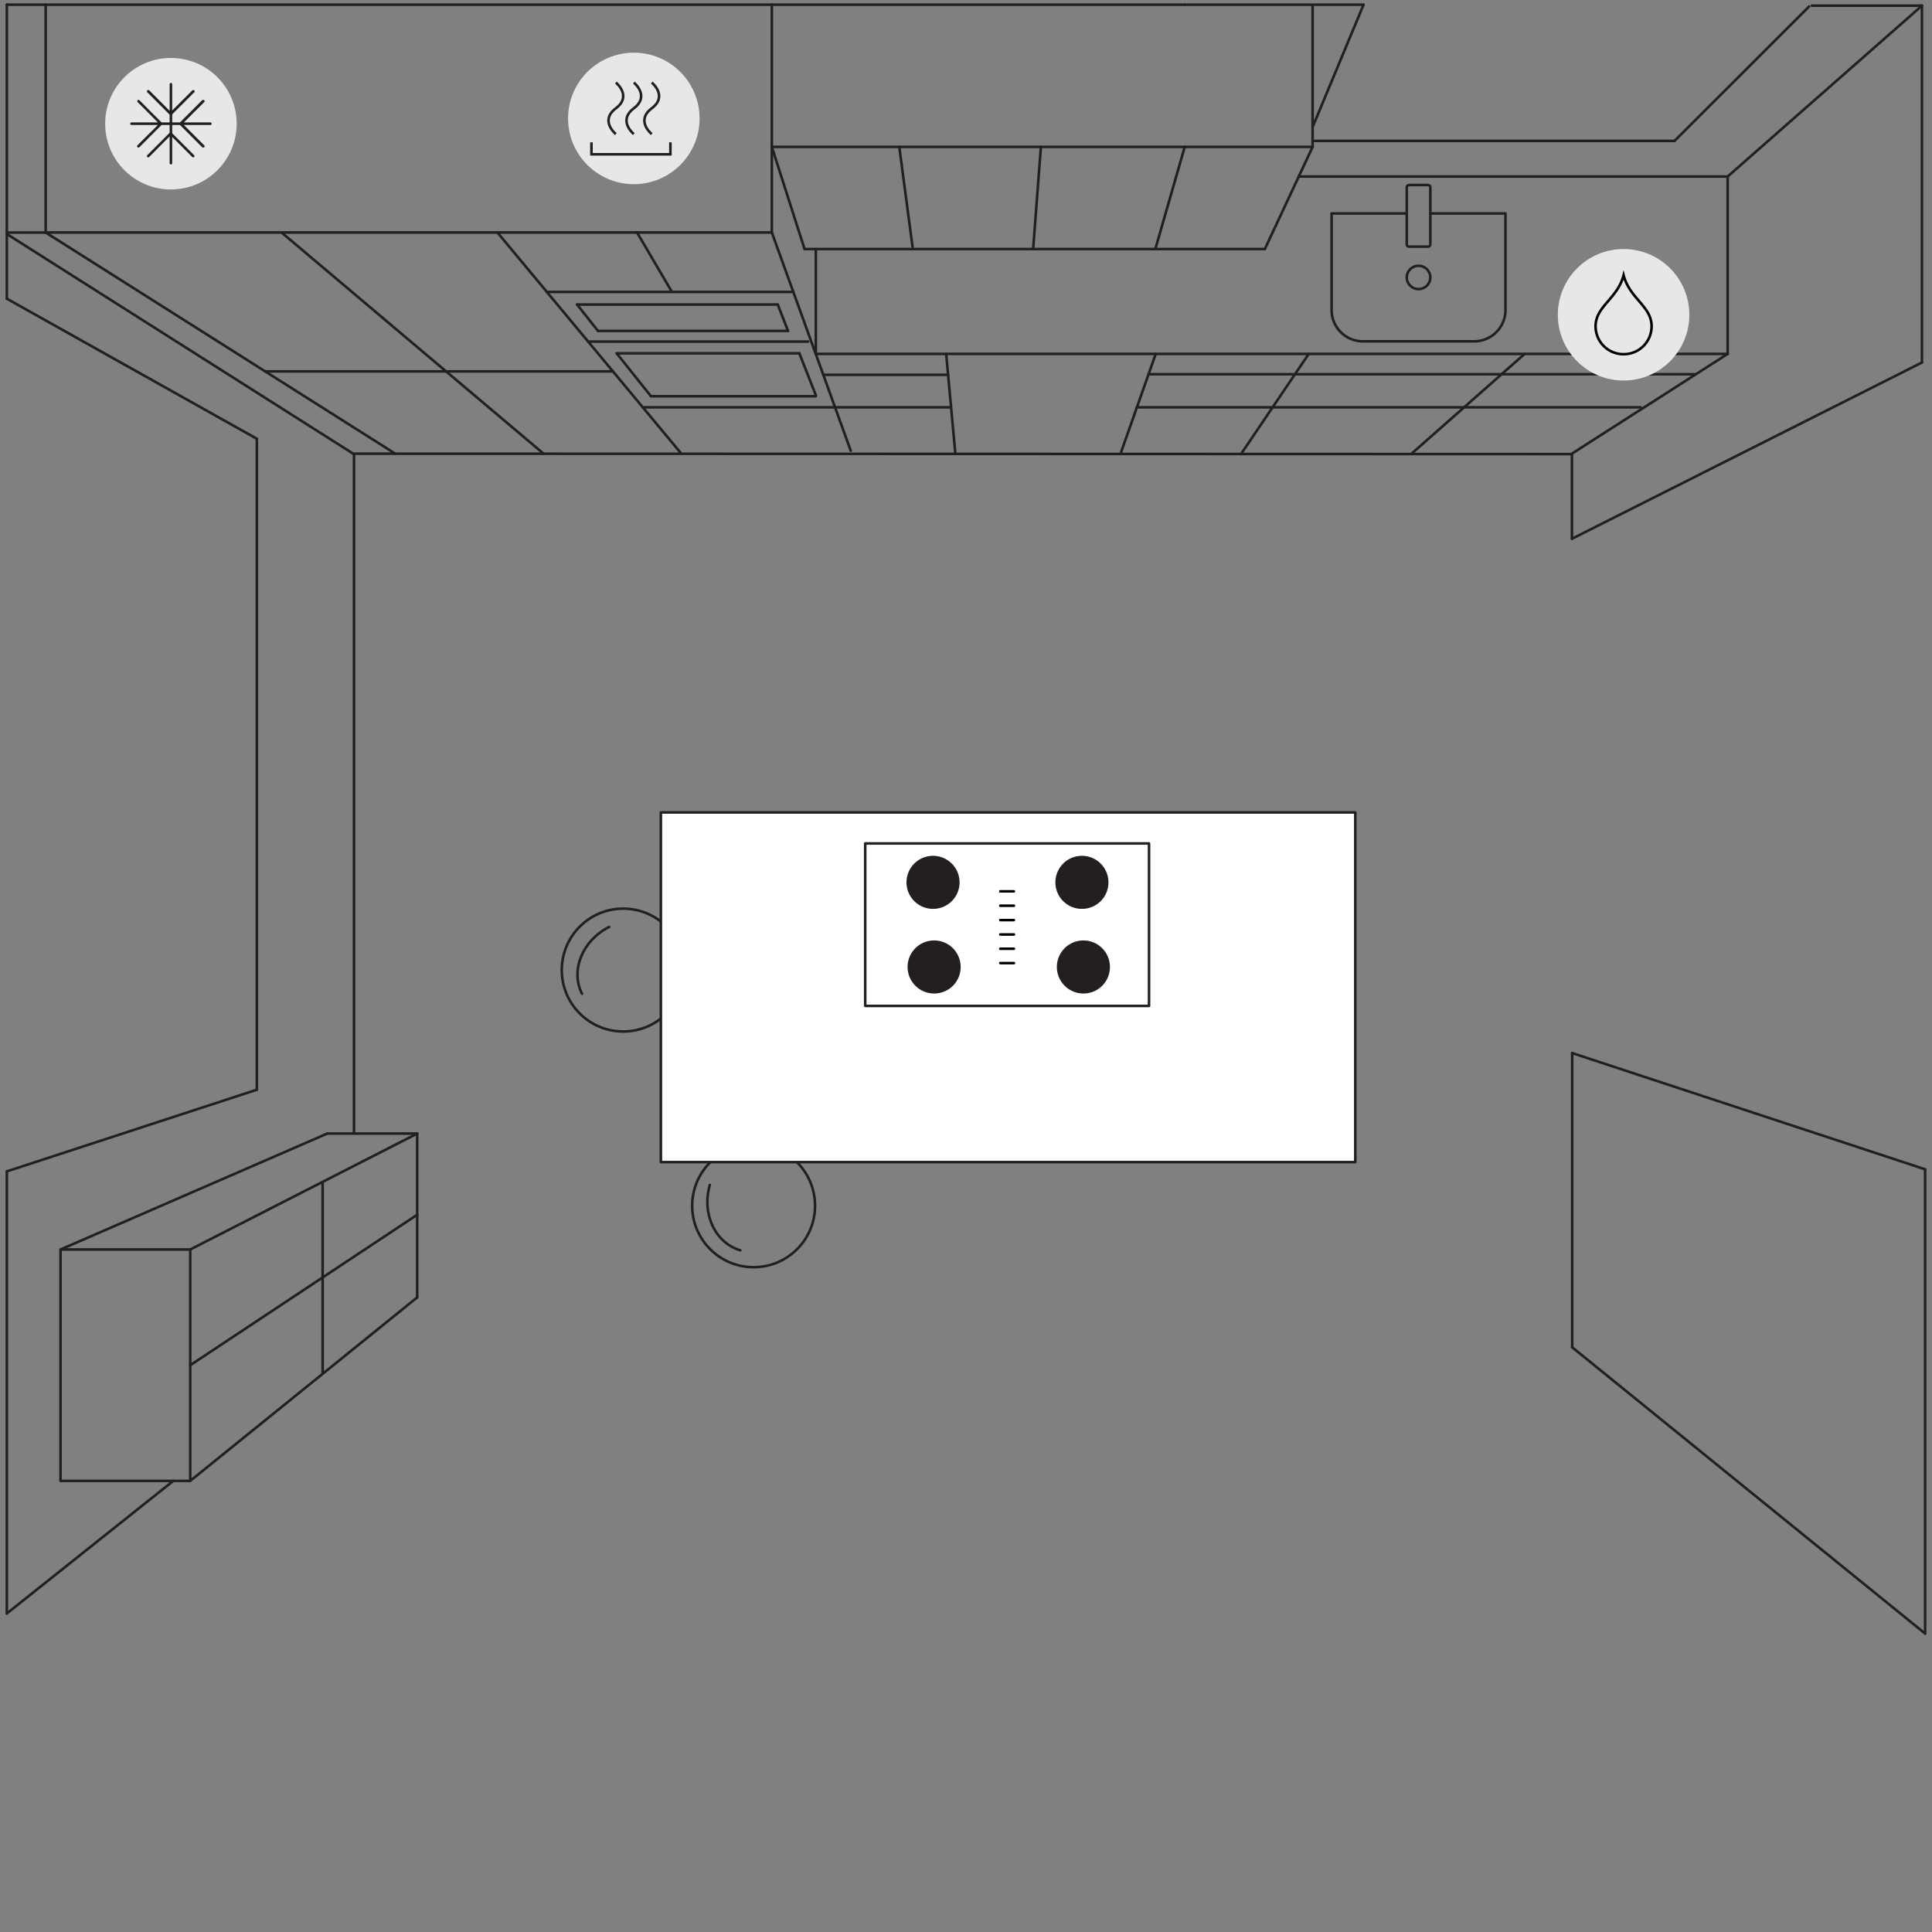 <svg xmlns="http://www.w3.org/2000/svg" viewBox="0 0 300 300"><rect x="0" y="0" width="300" height="300" fill="#808080" stroke="none"/><defs><style>.cls-1,.cls-3,.cls-5,.cls-6,.cls-8{fill:none;}.cls-1{stroke:#231f20;}.cls-1,.cls-3,.cls-4,.cls-8{stroke-linecap:round;}.cls-1,.cls-3,.cls-4{stroke-linejoin:round;}.cls-1,.cls-3,.cls-4,.cls-5,.cls-6,.cls-8{stroke-width:0.4px;}.cls-2{fill:#e6e7e8;}.cls-3,.cls-4,.cls-6{stroke:#221f1f;}.cls-4{fill:#fff;}.cls-5,.cls-8{stroke:#000;}.cls-5,.cls-6,.cls-8{stroke-miterlimit:10;}.cls-7{fill:#231f20;}</style></defs><g id="Nya_floorplans" data-name="Nya floorplans"><circle class="cls-1" cx="117.02" cy="187.23" r="9.54"/><path class="cls-1" d="M110.22,184c-1.29,4.49.83,9,4.74,10.15"/><circle class="cls-1" cx="96.77" cy="150.63" r="9.54"/><path class="cls-1" d="M94.6,143.93c-4.17,2.1-6.06,6.74-4.23,10.38"/><circle class="cls-2" cx="26.54" cy="19.21" r="10.21"/><path class="cls-1" d="M26.54,25.34V13.08m6.13,6.13H20.42m11.15-3.5-3.5,3.5,3.5,3.5M30,24.24l-3.5-3.5-3.49,3.5m-1.53-1.53L25,19.21l-3.49-3.5m1.53-1.53,3.49,3.5,3.5-3.5m-8.52,1.53L25,19.21l-3.49,3.5M30,14.18l-3.5,3.5-3.49-3.5m8.52,8.53-3.5-3.5,3.5-3.5m-8.52,8.53,3.49-3.5,3.5,3.5"/><rect class="cls-3" x="9.4" y="194.02" width="20.14" height="35.93"/><rect class="cls-3" x="7.09" y="0.73" width="112.76" height="35.37"/><line class="cls-3" x1="119.85" y1="0.73" x2="183.96" y2="0.73"/><line class="cls-3" x1="119.85" y1="22.81" x2="203.82" y2="22.81"/><line class="cls-3" x1="203.82" y1="22.81" x2="196.41" y2="38.67"/><line class="cls-3" x1="1.06" y1="36.1" x2="1.06" y2="46.38"/><line class="cls-3" x1="1.06" y1="181.89" x2="1.06" y2="250.54"/><rect class="cls-4" x="102.62" y="126.15" width="107.83" height="54.3"/><line class="cls-3" x1="298.93" y1="181.57" x2="298.93" y2="253.66"/><line class="cls-3" x1="84.42" y1="70.46" x2="43.73" y2="36.11"/><line class="cls-3" x1="105.81" y1="70.46" x2="77.24" y2="36.1"/><line class="cls-3" x1="104.34" y1="45.33" x2="98.92" y2="36.1"/><line class="cls-3" x1="141.7" y1="38.33" x2="139.64" y2="22.81"/><line class="cls-3" x1="160.44" y1="38.49" x2="161.63" y2="22.81"/><line class="cls-3" x1="219.17" y1="70.46" x2="236.75" y2="54.95"/><line class="cls-3" x1="192.7" y1="70.51" x2="203.22" y2="54.95"/><line class="cls-3" x1="173.98" y1="70.51" x2="179.46" y2="54.95"/><line class="cls-3" x1="148.35" y1="70.48" x2="146.92" y2="54.95"/><line class="cls-3" x1="64.78" y1="188.63" x2="29.54" y2="211.99"/><line class="cls-3" x1="1.06" y1="46.38" x2="39.88" y2="68.13"/><line class="cls-3" x1="54.86" y1="70.45" x2="243.98" y2="70.51"/><line class="cls-3" x1="7.09" y1="36.1" x2="61.39" y2="70.46"/><line class="cls-3" x1="298.44" y1="0.88" x2="268.27" y2="27.41"/><line class="cls-3" x1="183.96" y1="0.73" x2="211.73" y2="0.73"/><line class="cls-3" x1="1.06" y1="181.89" x2="39.88" y2="169.21"/><line class="cls-3" x1="1.06" y1="250.54" x2="26.91" y2="229.95"/><line class="cls-3" x1="9.4" y1="194.02" x2="50.74" y2="176.05"/><line class="cls-3" x1="29.54" y1="194.02" x2="64.78" y2="176.02"/><line class="cls-3" x1="50.82" y1="176.02" x2="64.78" y2="176.02"/><line class="cls-3" x1="29.54" y1="229.95" x2="64.78" y2="201.46"/><line class="cls-3" x1="268.27" y1="54.95" x2="243.98" y2="70.51"/><line class="cls-3" x1="54.97" y1="70.51" x2="54.97" y2="175.87"/><line class="cls-3" x1="244.09" y1="70.51" x2="244.09" y2="83.66"/><line class="cls-3" x1="244.09" y1="83.66" x2="298.44" y2="56.29"/><line class="cls-3" x1="298.44" y1="0.88" x2="298.44" y2="56.29"/><line class="cls-3" x1="298.93" y1="181.57" x2="244.13" y2="163.52"/><line class="cls-3" x1="244.13" y1="163.52" x2="244.13" y2="209.21"/><line class="cls-3" x1="298.93" y1="253.66" x2="244.13" y2="209.21"/><line class="cls-3" x1="64.78" y1="176.02" x2="64.78" y2="201.46"/><line class="cls-3" x1="119.85" y1="36.1" x2="132.1" y2="69.98"/><line class="cls-3" x1="124.93" y1="38.67" x2="196.41" y2="38.67"/><line class="cls-3" x1="183.96" y1="22.81" x2="179.4" y2="38.67"/><line class="cls-3" x1="119.85" y1="22.81" x2="124.93" y2="38.67"/><line class="cls-3" x1="268.27" y1="54.95" x2="126.68" y2="54.95"/><line class="cls-3" x1="268.27" y1="27.41" x2="268.27" y2="54.95"/><line class="cls-3" x1="126.68" y1="54.95" x2="126.68" y2="38.67"/><line class="cls-3" x1="268.27" y1="27.41" x2="201.66" y2="27.41"/><line class="cls-3" x1="203.82" y1="19.73" x2="211.73" y2="0.73"/><line class="cls-3" x1="203.82" y1="21.88" x2="260.02" y2="21.88"/><line class="cls-3" x1="260.02" y1="21.88" x2="280.91" y2="1.01"/><line class="cls-3" x1="298.44" y1="0.88" x2="281.34" y2="0.88"/><line class="cls-3" x1="50.1" y1="213.24" x2="50.1" y2="183.73"/><line class="cls-3" x1="95.18" y1="57.67" x2="41.18" y2="57.67"/><line class="cls-3" x1="99.82" y1="63.25" x2="147.63" y2="63.25"/><line class="cls-3" x1="84.91" y1="45.33" x2="123.18" y2="45.33"/><line class="cls-3" x1="91.32" y1="53.04" x2="125.47" y2="53.04"/><line class="cls-3" x1="95.76" y1="54.86" x2="124.12" y2="54.86"/><line class="cls-3" x1="101.08" y1="61.53" x2="126.68" y2="61.53"/><line class="cls-3" x1="95.76" y1="54.86" x2="101.08" y2="61.53"/><line class="cls-3" x1="124.12" y1="54.86" x2="126.68" y2="61.36"/><line class="cls-3" x1="89.61" y1="47.29" x2="120.77" y2="47.29"/><line class="cls-3" x1="92.85" y1="51.38" x2="122.36" y2="51.38"/><line class="cls-3" x1="89.61" y1="47.29" x2="92.85" y2="51.38"/><line class="cls-3" x1="120.77" y1="47.29" x2="122.36" y2="51.38"/><line class="cls-3" x1="176.53" y1="63.25" x2="254.77" y2="63.25"/><line class="cls-3" x1="178.34" y1="58.11" x2="263.16" y2="58.11"/><line class="cls-3" x1="147.22" y1="58.2" x2="127.84" y2="58.2"/><path class="cls-1" d="M218.43,33.14H206.77V48.22A4.86,4.86,0,0,0,211.64,53h17.27a4.86,4.86,0,0,0,4.86-4.82V33.14H222.12"/><ellipse class="cls-1" cx="220.27" cy="43.08" rx="1.83" ry="1.81"/><rect class="cls-1" x="215.48" y="31.68" width="9.57" height="3.66" rx="0.34" transform="translate(253.78 -186.75) rotate(90)"/><line class="cls-3" x1="39.88" y1="68.13" x2="39.88" y2="169.19"/><line class="cls-3" x1="203.82" y1="22.81" x2="203.82" y2="0.93"/></g><g id="Badges"><circle class="cls-2" cx="252.11" cy="48.88" r="10.21"/><path class="cls-5" d="M252.14,55a4.33,4.33,0,0,0,4.32-4.34c0-3.1-3.4-4.28-4.35-7.92-.94,3.64-4.35,4.82-4.35,7.92A4.33,4.33,0,0,0,252.09,55Z"/><circle class="cls-2" cx="98.42" cy="18.39" r="10.21"/><path class="cls-6" d="M95.63,12.82s2.57,2.07,0,4,0,4,0,4"/><path class="cls-6" d="M98.42,12.82s2.56,2.07,0,4,0,4,0,4"/><path class="cls-6" d="M101.2,12.82s2.57,2.07,0,4,0,4,0,4"/><polyline class="cls-6" points="91.84 22.1 91.84 23.96 104.1 23.96 104.1 22.1"/><path class="cls-7" d="M168.24,154.27a4.12,4.12,0,1,1,4.11-4.11A4.1,4.1,0,0,1,168.24,154.27Z"/><path class="cls-7" d="M145.06,154.27a4.12,4.12,0,1,1,4.11-4.11A4.1,4.1,0,0,1,145.06,154.27Z"/><path class="cls-7" d="M168,141.13a4.12,4.12,0,1,1,4.12-4.11A4.11,4.11,0,0,1,168,141.13Z"/><path class="cls-7" d="M144.84,141.13A4.12,4.12,0,1,1,149,137,4.11,4.11,0,0,1,144.84,141.13Z"/><rect class="cls-3" x="134.35" y="130.97" width="44.07" height="25.23"/><line class="cls-8" x1="155.33" y1="149.55" x2="157.44" y2="149.55"/><line class="cls-8" x1="155.33" y1="147.32" x2="157.44" y2="147.32"/><line class="cls-8" x1="155.33" y1="145.1" x2="157.44" y2="145.1"/><line class="cls-8" x1="155.33" y1="142.87" x2="157.44" y2="142.87"/><line class="cls-8" x1="155.33" y1="140.64" x2="157.44" y2="140.64"/><line class="cls-8" x1="155.33" y1="138.41" x2="157.44" y2="138.41"/><line class="cls-1" x1="7.09" y1="36.11" x2="1.06" y2="36.11"/><line class="cls-3" x1="1.19" y1="36.42" x2="54.86" y2="70.46"/><line class="cls-3" x1="7.09" y1="0.73" x2="1.06" y2="0.73"/><line class="cls-3" x1="1.06" y1="36.1" x2="1.06" y2="0.73"/></g></svg>